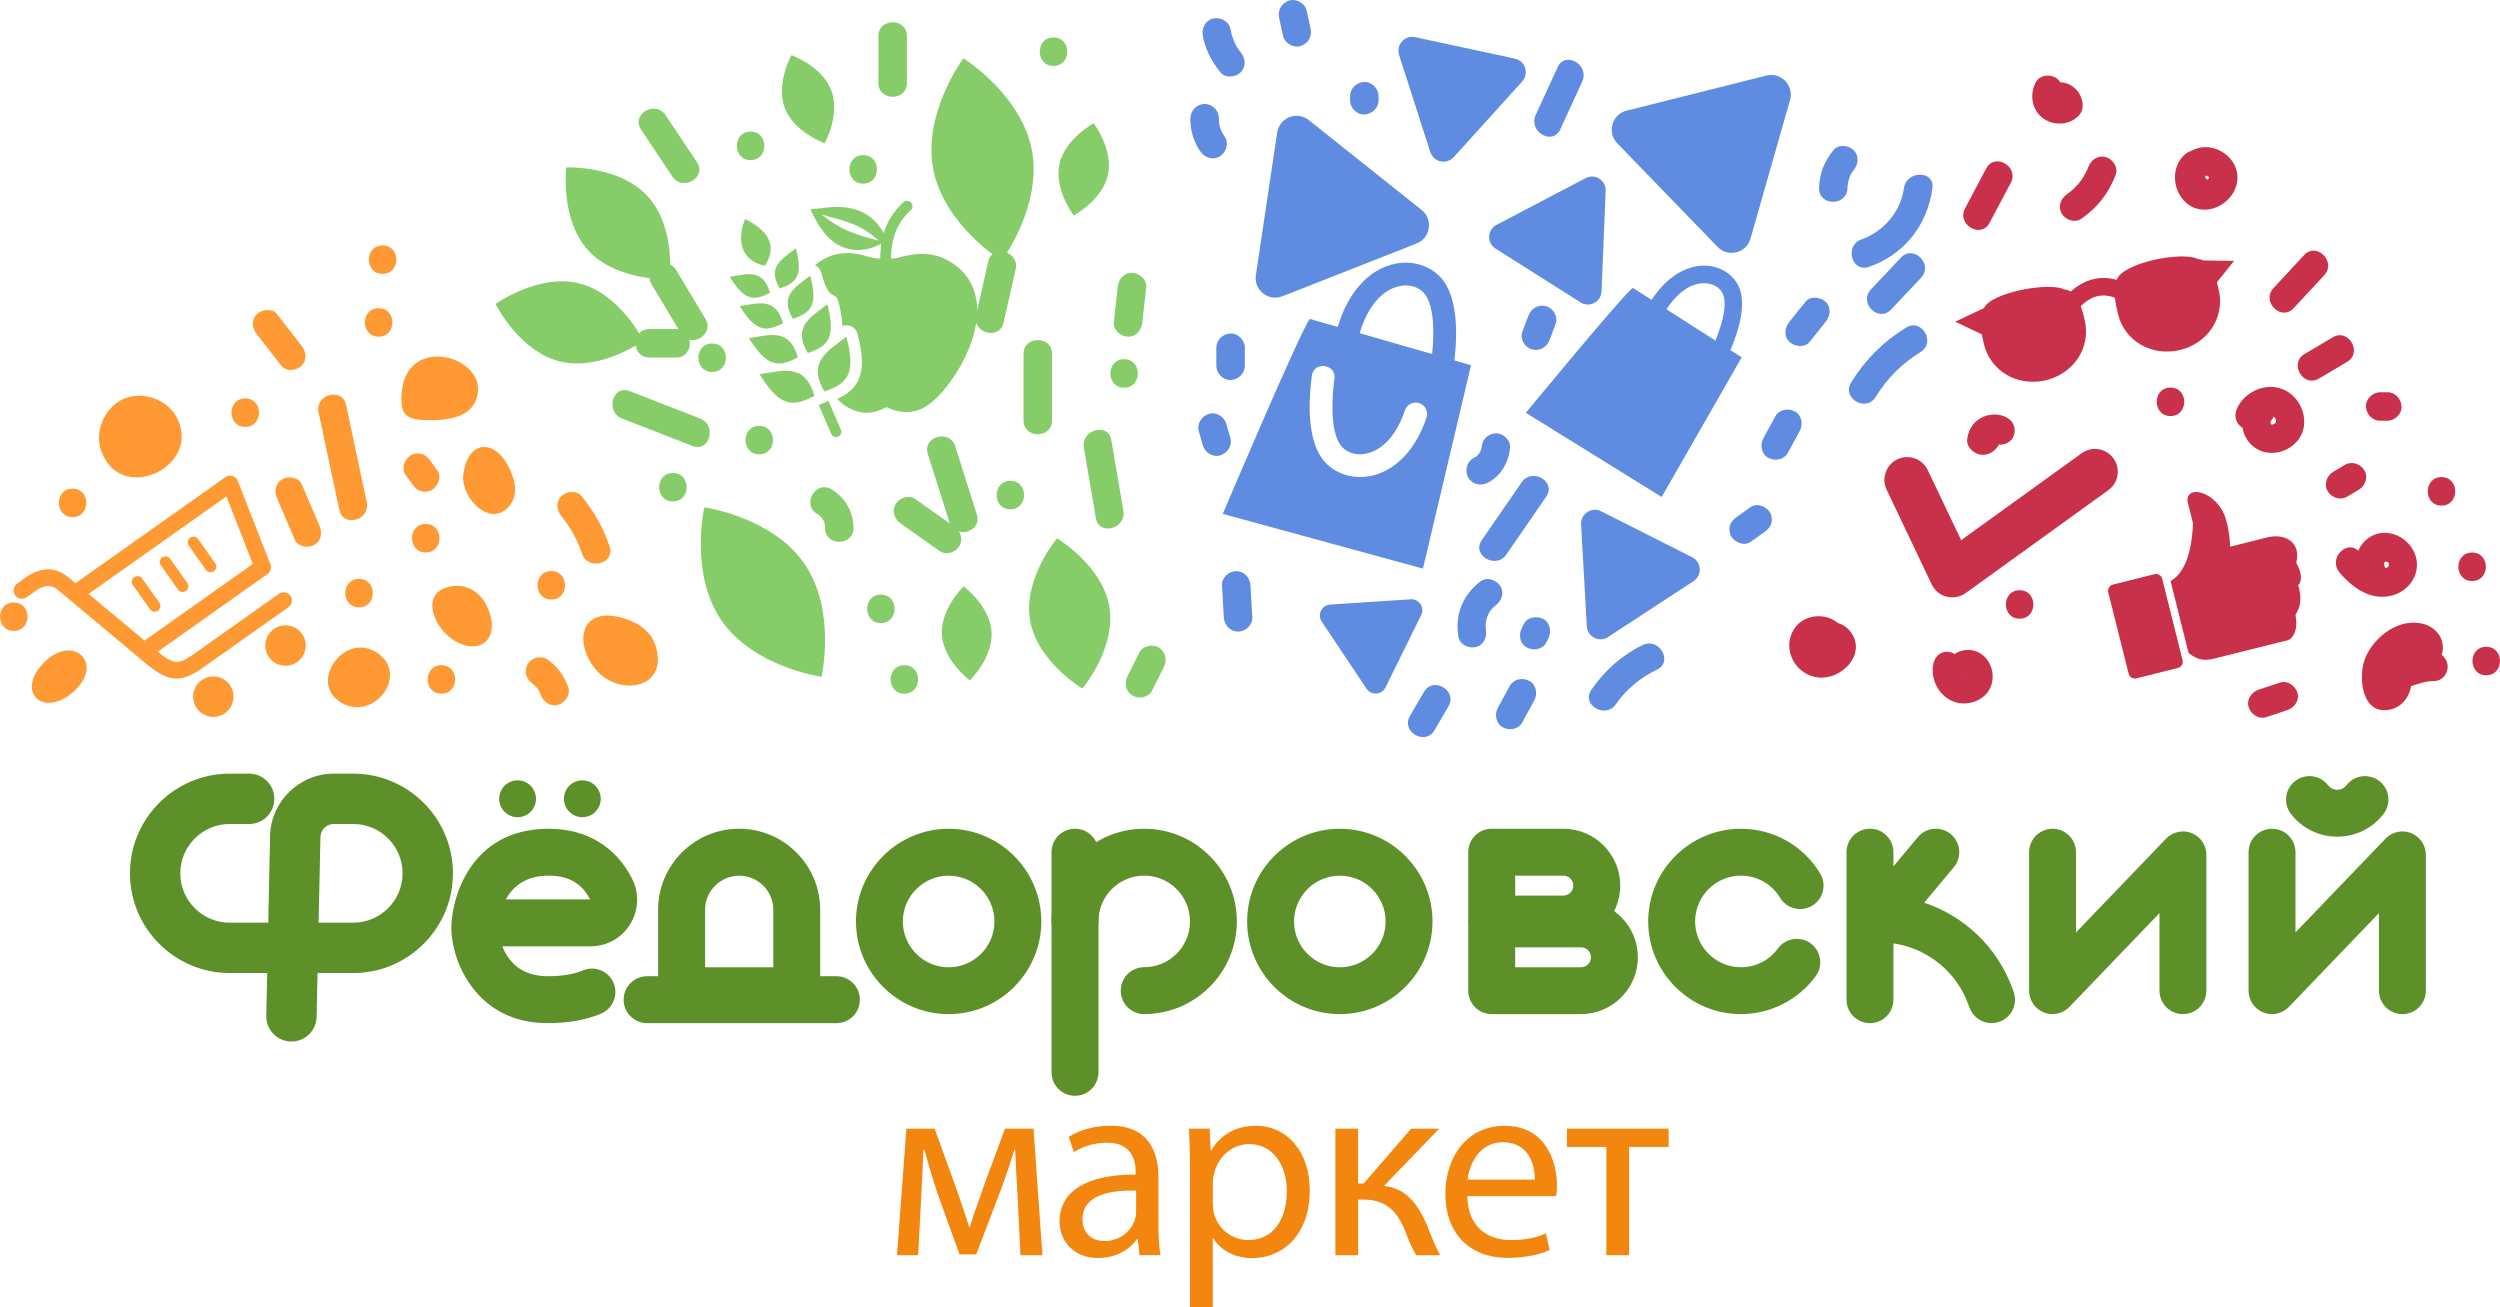 <?xml version="1.0" encoding="UTF-8"?>
<svg id="Layer_2" data-name="Layer 2" xmlns="http://www.w3.org/2000/svg" viewBox="0 0 570 297.99">
  <defs>
    <style>
      .cls-1 {
        fill: #f93;
      }

      .cls-2, .cls-3 {
        fill: #86cc69;
      }

      .cls-2, .cls-4, .cls-5 {
        fill-rule: evenodd;
      }

      .cls-6, .cls-5 {
        fill: #c9314b;
      }

      .cls-4, .cls-7 {
        fill: #5f8ce1;
      }

      .cls-8 {
        fill: #5d9029;
      }

      .cls-9 {
        fill: #f2860f;
      }
    </style>
  </defs>
  <g id="Layer_1-2" data-name="Layer 1">
    <g>
      <path class="cls-1" d="m6.06,136.18c-.86.58-2.03.37-2.63-.48-.58-.85-.38-2,.45-2.61l2.25-1.6c1.3-.95,2.83-1.53,4.43-1.67,2.96-.15,4.64,1.44,6.64,3.16l34.2-24.2c.84-.59,2.01-.39,2.61.45.11.16.19.34.25.53l7.39,18.89c.34.81.06,1.75-.67,2.24l-25.01,17.7c1.99,1.64,3.31,2.35,4.41,2.33,1.32-.04,2.92-1.13,5.51-3l17.71-12.54c.84-.6,2.01-.4,2.61.45s.4,2.01-.45,2.61h0l-17.69,12.52c-3.22,2.33-5.27,3.67-7.61,3.75-2.35.08-4.61-1.2-7.89-4.01h0l-19.26-16.12s-.03-.04-.1-.05c-.65-.62-1.52-.96-2.42-.93-.91.1-1.78.45-2.5,1.01l-2.23,1.58Zm36.84-11.97c-.29-.67.01-1.46.69-1.75.49-.21,1.05-.12,1.44.25l4.18,5.9c.29.67-.01,1.46-.69,1.75-.49.21-1.05.12-1.44-.25l-4.17-5.9h0Zm-6.37,4.5c-.3-.67,0-1.46.67-1.76.49-.22,1.07-.12,1.46.25l4.18,5.9c.3.67,0,1.46-.67,1.76-.49.22-1.07.12-1.46-.25l-4.17-5.9h0Zm-6.37,4.5c-.29-.67.01-1.46.69-1.75.49-.21,1.05-.12,1.44.25l4.18,5.9c.29.67-.01,1.46-.69,1.75-.49.21-1.05.12-1.44-.25l-4.17-5.9h0Zm13.4-14.33l-23.35,16.53,12.75,10.64,24.68-17.47-6.02-15.4-8.05,5.7Zm18.88,24.55c2.08-1.47,4.95-.98,6.42,1.1,1.47,2.08.98,4.95-1.1,6.42-2.08,1.47-4.95.98-6.42-1.1-1.47-2.08-.98-4.95,1.1-6.42Zm-16.46,11.65c2.08-1.47,4.95-.98,6.42,1.1,1.47,2.08.98,4.95-1.1,6.42-2.08,1.47-4.95.98-6.42-1.1-1.47-2.08-.98-4.95,1.1-6.42Z"/>
      <path class="cls-2" d="m197.52,58.4c-4.81-1.51-8.84-.46-11.69,2.08.7.33,1.22.95,1.42,1.7,1.84,7,3.22,3.98,3.88,6.55.53,1.82.84,3.7.92,5.6.08-.03.17-.06.25-.08,1.4-.38,2.83.45,3.21,1.85,0,0,0,.01,0,.02,1.3,4.91,1.33,8.12.19,10.57-1,2.02-2.6,3.28-4.82,4.26.43.42.87.83,1.34,1.24,3.68,2.63,6.89,2.27,9.87.64,2.38,1.13,4.88,1.57,7.58.56,3.97-1.49,8-7.35,9.91-11.03,4.14-7.95,5.57-18.15-3.7-23.12-2.53-1.36-5.69-1.76-9.7-.85-.97.32-1.99.53-3.01.6-.04-1.84.22-3.67.79-5.43.69-2.11,1.91-4.01,3.56-5.51.56-.38.71-1.15.33-1.72-.38-.56-1.15-.71-1.72-.33-.1.07-.19.15-.27.24-1.96,1.78-3.43,4.05-4.25,6.57l-.11.33c-2.54-4.46-6.87-6.79-13.95-5.7l-2.79.29c2.04,4.25,4.56,8.58,9.78,9.22h0c1.98.24,4.14-.2,6.43-1.4l-.12.48h.03c-.13.99-.19,1.98-.18,2.97-1.08-.09-2.15-.29-3.19-.6h0Zm-23.1,2.17c2.5-3.98,1.59-7.6-4.56-10.63-1.84,4.63-1.08,9.57,4.56,10.63Zm12.25,31.78l2.21-.95,2.85,6.59c.62,1.45-1.58,2.4-2.2.95l-2.85-6.59h0Zm-5.89-19.64c4.2-1.44,5.72-3.13,3.96-9.87-3.3,2.61-7.14,4.47-3.94,9.87h-.02Zm-3-6.92c3.91-1.35,5.33-2.92,3.68-9.19-3.07,2.42-6.64,4.16-3.68,9.19Zm7.91,24.47c-4.98,2.62-7.84,2.56-12.52-4.93,5.27-.79,10.32-2.7,12.52,4.93Zm-3.78-8.78c-4.43,2.33-7,2.3-11.14-4.38,4.69-.7,9.19-2.41,11.14,4.38Zm-3.36-7.81c-3.92,2.07-6.22,2.02-9.89-3.87,4.16-.62,8.14-2.13,9.88,3.89v-.02Zm-2.99-6.93c-3.68,1.93-5.78,1.88-9.19-3.63,3.87-.58,7.59-1.98,9.19,3.63Zm12.41,22.52c5.33-1.84,7.26-3.97,4.99-12.5-4.17,3.32-9.02,5.68-4.99,12.51h0Zm-3.79-8.76c4.73-1.62,6.43-3.53,4.44-11.12-3.72,2.93-8.04,5.05-4.44,11.12Zm3.12-31.59c5.35,1.47,8.77,2.11,13.02,5.93-5.41-1.33-8.68-2.51-13.02-5.93Z"/>
      <path class="cls-1" d="m104.03,133.58h0c1.84-.1,3.63.66,5,1.91.69.62,1.27,1.36,1.7,2.17,3.93,7.37-.92,12.38-7.45,8.19-4.77-3.06-7.93-11.81.74-12.27Z"/>
      <path class="cls-1" d="m116.58,114.71c.17-.25.31-.51.42-.78.95-2.24.18-5-.91-7.26h0c-3.23-6.67-9.41-6.47-10.45,1.5-.72,5.47,6.72,12.96,10.94,6.55Z"/>
      <path class="cls-1" d="m23.05,102.73c-1.59-4.52.91-10.07,5.35-11.88,4.44-1.81,10.1.41,12.13,4.75h0c5.15,11.01-13.14,19.53-17.48,7.13Z"/>
      <path class="cls-1" d="m141.78,140.84h0c2.03.55,4.05,1.53,5.55,2.97.9.86,1.61,1.88,2.02,3.07,3.46,9.92-7.64,12-13.04,6.29-5.41-5.71-4.61-15.05,5.47-12.33Z"/>
      <path class="cls-1" d="m85.94,148.81c7.44,4.92-.48,15.48-7.79,11.59-8.25-4.4.27-16.57,7.79-11.59Z"/>
      <path class="cls-1" d="m16.99,157.51s0,0,0,0c.04-.04.08-.08.13-.12,6.66-6.44-.65-12.86-7.07-6.35-6.72,6.81-.06,12.92,6.95,6.47Z"/>
      <path class="cls-1" d="m91.52,90.62h0c-.02,1.34.03,2.81.92,3.82.98,1.1,2.62,1.25,4.1,1.32,1,.05,2.06.06,3.12.01,3.72-.18,7.44-1.16,8.81-4.41,4.16-9.87-16.7-16.24-16.95-.74Z"/>
      <path class="cls-1" d="m55.92,97.33c4.18,0,4.18-6.49,0-6.49s-4.18,6.49,0,6.49h0Z"/>
      <path class="cls-1" d="m81.86,138.48c4.18,0,4.18-6.49,0-6.49s-4.18,6.49,0,6.49h0Z"/>
      <path class="cls-1" d="m97.07,125.96c4.18,0,4.18-6.49,0-6.49s-4.18,6.49,0,6.49h0Z"/>
      <path class="cls-1" d="m125.69,136.69c4.18,0,4.18-6.49,0-6.49s-4.18,6.49,0,6.49h0Z"/>
      <path class="cls-1" d="m100.64,158.16c4.18,0,4.18-6.49,0-6.49s-4.18,6.49,0,6.49h0Z"/>
      <path class="cls-1" d="m3.14,143.85c4.18,0,4.18-6.49,0-6.49s-4.18,6.49,0,6.49h0Z"/>
      <path class="cls-1" d="m16.55,117.91c4.18,0,4.18-6.49,0-6.49s-4.18,6.49,0,6.49h0Z"/>
      <path class="cls-1" d="m87.23,62.44c4.18,0,4.18-6.49,0-6.49s-4.18,6.49,0,6.49h0Z"/>
      <path class="cls-1" d="m86.33,76.76c4.18,0,4.18-6.49,0-6.49s-4.18,6.49,0,6.49h0Z"/>
      <path class="cls-7" d="m324.13,47.86c2.69,2.14,2.05,6.39-1.14,7.65l-15.3,6.02-15.3,6.02c-3.2,1.26-6.56-1.42-6.05-4.82l2.43-16.26,2.43-16.26c.51-3.4,4.51-4.97,7.2-2.83l12.86,10.24,12.86,10.24Z"/>
      <path class="cls-7" d="m340.97,56.67c-2.03-1.28-1.9-4.28.22-5.4l10.17-5.33,10.17-5.33c2.13-1.11,4.66.49,4.56,2.89l-.47,11.47-.47,11.47c-.1,2.4-2.76,3.79-4.78,2.51l-9.7-6.14-9.7-6.14Z"/>
      <path class="cls-7" d="m368.73,32.67c-2.39-2.47-1.21-6.6,2.12-7.44l15.95-4,15.95-4c3.33-.84,6.32,2.25,5.38,5.56l-4.51,15.81-4.51,15.81c-.94,3.31-5.11,4.35-7.5,1.88l-11.44-11.81-11.44-11.81Z"/>
      <path class="cls-7" d="m366.67,145.25c-2.03,1.33-4.75-.04-4.88-2.47l-.65-11.61-.65-11.61c-.13-2.43,2.41-4.09,4.58-2.99l10.37,5.24,10.37,5.24c2.17,1.1,2.34,4.13.3,5.46l-9.73,6.36-9.73,6.36Z"/>
      <path class="cls-7" d="m319,12.52c-.74-2.31,1.3-4.57,3.67-4.05l11.36,2.45,11.36,2.45c2.38.51,3.31,3.41,1.67,5.21l-7.8,8.62-7.8,8.62c-1.63,1.8-4.6,1.16-5.35-1.15l-3.56-11.07-3.56-11.07Z"/>
      <path class="cls-7" d="m301.35,141.72c-1.07-1.6,0-3.76,1.92-3.88l9.18-.6,9.18-.6c1.92-.12,3.25,1.88,2.4,3.6l-4.07,8.25-4.07,8.25c-.85,1.72-3.25,1.88-4.32.28l-5.11-7.65-5.11-7.65Z"/>
      <path class="cls-3" d="m206.2,158.16c4.18,0,4.18-6.49,0-6.49s-4.18,6.49,0,6.49h0Z"/>
      <path class="cls-3" d="m153.42,114.33c4.18,0,4.18-6.49,0-6.49s-4.18,6.49,0,6.49h0Z"/>
      <path class="cls-3" d="m162.37,84.81c4.18,0,4.18-6.49,0-6.49s-4.18,6.49,0,6.49h0Z"/>
      <path class="cls-3" d="m173.11,103.59c4.18,0,4.18-6.49,0-6.49s-4.18,6.49,0,6.49h0Z"/>
      <path class="cls-3" d="m196.8,41.87c4.18,0,4.18-6.49,0-6.49s-4.18,6.49,0,6.49h0Z"/>
      <path class="cls-3" d="m240.2,15.03c4.18,0,4.18-6.49,0-6.49s-4.18,6.49,0,6.49h0Z"/>
      <path class="cls-3" d="m256.13,116.43c-.92-5.36-1.83-10.73-2.75-16.09-.7-4.11-6.96-2.37-6.26,1.73.92,5.36,1.83,10.73,2.75,16.09.7,4.11,6.96,2.37,6.26-1.73h0Z"/>
      <path class="cls-3" d="m159.65,95.43c-5.37-2.09-10.73-4.17-16.1-6.26-3.9-1.51-5.58,4.76-1.73,6.26,5.37,2.09,10.73,4.17,16.1,6.26,3.9,1.51,5.58-4.76,1.73-6.26h0Z"/>
      <path class="cls-3" d="m158.91,36.98c-2.39-3.58-4.77-7.16-7.16-10.73-2.31-3.46-7.93-.21-5.6,3.28s4.77,7.16,7.16,10.73c2.31,3.46,7.93.21,5.6-3.28h0Z"/>
      <path class="cls-3" d="m206.77,18.94v-10.73c0-4.18-6.49-4.18-6.49,0v10.73c0,4.18,6.49,4.18,6.49,0h0Z"/>
      <path class="cls-3" d="m233.37,80.67v15.21c0,4.18,6.49,4.18,6.49,0v-15.21c0-4.18-6.49-4.18-6.49,0h0Z"/>
      <path class="cls-3" d="m254.84,65.46c-.3,2.68-.6,5.37-.89,8.05-.19,1.74,1.63,3.25,3.25,3.25,1.92,0,3.05-1.5,3.25-3.25.3-2.68.6-5.37.89-8.05.19-1.74-1.63-3.25-3.25-3.25-1.92,0-3.05,1.5-3.25,3.25h0Z"/>
      <path class="cls-3" d="m171.13,36.5c4.18,0,4.18-6.49,0-6.49s-4.18,6.49,0,6.49h0Z"/>
      <path class="cls-3" d="m256.3,88.39c4.18,0,4.18-6.49,0-6.49s-4.18,6.49,0,6.49h0Z"/>
      <path class="cls-3" d="m230.36,116.12c4.18,0,4.18-6.49,0-6.49s-4.18,6.49,0,6.49h0Z"/>
      <path class="cls-3" d="m217.57,120.07c-2.97-2.1-5.95-4.2-8.92-6.3-1.43-1.01-3.61-.26-4.44,1.16-.95,1.62-.27,3.43,1.16,4.44,2.97,2.1,5.95,4.2,8.92,6.3,1.43,1.01,3.61.26,4.44-1.16.95-1.62.27-3.43-1.16-4.44h0Z"/>
      <path class="cls-3" d="m200.84,142.06c4.18,0,4.18-6.49,0-6.49s-4.18,6.49,0,6.49h0Z"/>
      <path class="cls-3" d="m262.68,157.45c.89-1.79,1.79-3.58,2.68-5.37.78-1.57.42-3.52-1.16-4.44-1.44-.84-3.65-.41-4.44,1.16-.89,1.79-1.79,3.58-2.68,5.37-.78,1.57-.42,3.52,1.16,4.44,1.44.84,3.65.41,4.44-1.16h0Z"/>
      <path class="cls-1" d="m83.62,114.53c-1.57-7.41-3.15-14.82-4.72-22.24-.87-4.08-7.13-2.36-6.26,1.73,1.57,7.41,3.15,14.82,4.72,22.24.87,4.08,7.13,2.36,6.26-1.73h0Z"/>
      <path class="cls-1" d="m63.21,113.71c1.34,3.12,2.68,6.25,4.01,9.37.69,1.61,3.06,1.97,4.44,1.16,1.67-.97,1.86-2.82,1.16-4.44-1.34-3.12-2.68-6.25-4.01-9.37-.69-1.61-3.06-1.97-4.44-1.16-1.67.97-1.86,2.82-1.16,4.44h0Z"/>
      <path class="cls-1" d="m99.7,107.22c-.55-.74-1.09-1.49-1.64-2.23-.52-.7-1.07-1.25-1.94-1.49-.78-.21-1.81-.12-2.5.33-1.35.87-2.24,2.98-1.16,4.44.55.74,1.09,1.49,1.64,2.23.52.7,1.07,1.25,1.94,1.49.78.21,1.81.12,2.5-.33,1.35-.87,2.24-2.98,1.16-4.44h0Z"/>
      <path class="cls-1" d="m128.01,117.71c2.08,2.53,3.66,5.45,4.71,8.55,1.33,3.93,7.6,2.25,6.26-1.73-1.43-4.22-3.55-7.97-6.38-11.41-1.11-1.36-3.44-1.15-4.59,0-1.34,1.34-1.12,3.23,0,4.59h0Z"/>
      <path class="cls-1" d="m129.55,156.69c-.89-2.66-2.52-4.78-4.82-6.38-1.4-.97-3.67-.3-4.44,1.16-.88,1.66-.33,3.4,1.16,4.44.27.19.2.16,0-.03.17.15.34.29.5.45.13.12.25.25.37.39.11.12.45.61.09.07.2.3.4.59.58.91.04.07.37.75.19.34-.18-.4.12.36.12.37.54,1.61,2.26,2.83,3.99,2.27,1.6-.52,2.84-2.27,2.27-3.99h0Z"/>
      <path class="cls-1" d="m58.57,76.22c1.86,2.39,3.72,4.79,5.58,7.18,1.08,1.39,3.46,1.13,4.59,0,1.37-1.37,1.08-3.2,0-4.59-1.86-2.39-3.72-4.79-5.58-7.18-1.08-1.39-3.46-1.13-4.59,0-1.37,1.37-1.08,3.2,0,4.59h0Z"/>
      <path class="cls-3" d="m235.27,34.26c2.4,12.75-6.9,25.21-6.9,25.21,0,0-13.2-8.22-15.61-20.97-2.4-12.75,6.9-25.21,6.9-25.21,0,0,13.2,8.22,15.61,20.97Z"/>
      <path class="cls-3" d="m183.37,128.47c7.38,10.67,3.95,25.84,3.95,25.84,0,0-15.4-2.13-22.79-12.8-7.38-10.67-3.95-25.84-3.95-25.84,0,0,15.4,2.13,22.79,12.8Z"/>
      <path class="cls-3" d="m252.93,138.34c1.6,9.46-6.15,18.65-6.15,18.65,0,0-10.33-6.14-11.93-15.6s6.15-18.65,6.15-18.65c0,0,10.33,6.14,11.93,15.6Z"/>
      <path class="cls-3" d="m252.62,39.82c-1.26,5.8-7.81,9.3-7.81,9.3,0,0-4.52-5.9-3.26-11.7,1.26-5.8,7.81-9.3,7.81-9.3,0,0,4.52,5.9,3.26,11.7Z"/>
      <path class="cls-3" d="m226.07,144.03c.4,5.92-4.94,11.09-4.94,11.09,0,0-5.98-4.42-6.37-10.34-.4-5.92,4.94-11.09,4.94-11.09,0,0,5.98,4.42,6.37,10.34Z"/>
      <path class="cls-3" d="m189.54,20.61c2.1,5.55-1.51,12.05-1.51,12.05,0,0-7-2.49-9.1-8.04-2.1-5.55,1.51-12.05,1.51-12.05,0,0,7,2.49,9.1,8.04Z"/>
      <path class="cls-3" d="m132.05,64.61c9.31,2.31,14.65,13.08,14.65,13.08,0,0-9.76,7.02-19.07,4.71-9.31-2.31-14.65-13.08-14.65-13.08,0,0,9.76-7.02,19.07-4.71Z"/>
      <path class="cls-3" d="m147.63,44.7c6.51,7.04,5.06,18.98,5.06,18.98,0,0-12.01.51-18.52-6.53-6.51-7.04-5.06-18.98-5.06-18.98,0,0,12.01-.51,18.52,6.53Z"/>
      <path class="cls-3" d="m148.6,64.91c2.22,3.7,4.44,7.39,6.65,11.09,2.15,3.58,7.76.32,5.6-3.28-2.22-3.7-4.44-7.39-6.65-11.09-2.15-3.58-7.76-.32-5.6,3.28h0Z"/>
      <path class="cls-3" d="m148.05,81.51h6.1c4.18,0,4.18-6.49,0-6.49h-6.1c-4.18,0-4.18,6.49,0,6.49h0Z"/>
      <path class="cls-3" d="m225.31,59.66c-.92,4.07-1.85,8.13-2.77,12.2s5.33,5.8,6.26,1.73,1.85-8.13,2.77-12.2c.92-4.07-5.33-5.8-6.26-1.73h0Z"/>
      <path class="cls-3" d="m211.54,103.5c1.64,5.18,3.28,10.36,4.92,15.55,1.26,3.97,7.53,2.27,6.26-1.73-1.64-5.18-3.28-10.36-4.92-15.55-1.26-3.97-7.53-2.27-6.26,1.73h0Z"/>
      <path class="cls-3" d="m194.6,120.41c.02-3.64-1.9-7-5.02-8.85-3.6-2.14-6.87,3.47-3.28,5.6.67.4,1.03.78,1.37,1.39.36.64.44,1.1.44,1.85-.03,4.18,6.46,4.18,6.49,0h0Z"/>
      <g>
        <path class="cls-7" d="m331.05,85.65l-5.09-1.01c.68-3.45,1.85-13.3-.94-17.38-1.17-1.71-3.37-2.5-5.76-2.06-4.4.81-8,5.36-9.63,12.17l-5.05-1.21c2.12-8.87,7.26-14.87,13.74-16.07,4.37-.81,8.69.86,10.99,4.23,4.51,6.6,2.04,19.84,1.74,21.32Z"/>
        <path class="cls-4" d="m329.45,81.56l-30.79-8.84c-1.83,1.89-19.87,44.45-19.87,44.45l45.64,12.47,10.97-46.37-5.95-1.71Zm-17.18,26.99c-4.37.81-8.69-.86-10.99-4.23-3.5-5.12-2.79-14.25-2.16-18.77.19-1.39,1.51-2.33,2.89-2.06l.31.06c1.26.25,2.12,1.43,1.94,2.71-.6,4.38-1.01,11.74,1.31,15.13,1.17,1.71,3.37,2.5,5.76,2.06,3.88-.71,7.13-4.33,8.97-9.84.43-1.3,1.75-2.07,3.08-1.75h0c1.46.35,2.35,1.87,1.88,3.3-2.45,7.4-7.18,12.33-12.98,13.4Z"/>
      </g>
      <g>
        <path class="cls-4" d="m372.29,65.65c-1.77.99-24.4,28.47-24.4,28.47l30.97,19.19,18.25-31.84-4.02-2.56-20.8-13.27Z"/>
        <path class="cls-7" d="m393.38,82.28l-3.54-1.86c1.26-2.4,4.28-9.42,3.11-13.04-.49-1.52-1.94-2.58-3.81-2.78-3.43-.37-7.08,2.21-9.78,6.88l-3.46-2c3.51-6.08,8.62-9.39,13.66-8.86,3.41.36,6.23,2.53,7.19,5.53,1.88,5.86-2.84,15.09-3.38,16.13Z"/>
      </g>
      <path class="cls-7" d="m338.8,143.52c-.34-1.95.53-4.24,2.13-5.43,1.41-1.04,2.12-2.81,1.16-4.44-.81-1.39-3.02-2.21-4.44-1.16-4.13,3.06-6.01,7.69-5.12,12.76.3,1.73,2.42,2.7,3.99,2.27,1.82-.5,2.57-2.26,2.27-3.99h0Z"/>
      <path class="cls-7" d="m285.53,140.75c-.14-2.43-.28-4.86-.42-7.28-.1-1.75-1.42-3.25-3.25-3.25-1.68,0-3.35,1.49-3.25,3.25.14,2.43.28,4.86.42,7.28.1,1.75,1.42,3.25,3.25,3.25,1.68,0,3.35-1.49,3.25-3.25h0Z"/>
      <path class="cls-7" d="m277.32,79.29v4.1c0,1.7,1.49,3.32,3.25,3.25s3.25-1.43,3.25-3.25v-4.1c0-1.7-1.49-3.32-3.25-3.25s-3.25,1.43-3.25,3.25h0Z"/>
      <path class="cls-7" d="m348.45,72.06c-.46,1.21-.91,2.43-1.37,3.64-.6,1.59.66,3.63,2.27,3.99,1.84.42,3.35-.56,3.99-2.27.46-1.21.91-2.43,1.37-3.64.6-1.59-.66-3.63-2.27-3.99-1.84-.42-3.35.56-3.99,2.27h0Z"/>
      <path class="cls-7" d="m279.28,31.23c-1.02-1.45-1.4-2.66-1.38-4.28.03-1.75-1.51-3.25-3.25-3.25s-3.22,1.49-3.25,3.25c-.04,2.67.72,5.36,2.26,7.56,1.01,1.43,2.84,2.1,4.44,1.16,1.42-.83,2.18-3,1.16-4.44h0Z"/>
      <path class="cls-7" d="m291.65,4.12c.3,1.37.6,2.73.9,4.1.37,1.66,2.38,2.79,3.99,2.27,1.74-.56,2.66-2.21,2.27-3.99l-.9-4.1c-.37-1.66-2.38-2.79-3.99-2.27-1.74.56-2.66,2.21-2.27,3.99h0Z"/>
      <path class="cls-7" d="m274.25,8.24c.59,3.1,2.04,5.83,4.02,8.26,1.11,1.36,3.44,1.15,4.59,0,1.34-1.34,1.11-3.23,0-4.59-1.28-1.57-1.98-3.43-2.35-5.4-.33-1.72-2.4-2.7-3.99-2.27-1.8.5-2.6,2.26-2.27,3.99h0Z"/>
      <path class="cls-7" d="m314.31,22.85v-.91c0-1.7-1.49-3.32-3.25-3.25s-3.25,1.43-3.25,3.25v.91c0,1.7,1.49,3.32,3.25,3.25s3.25-1.43,3.25-3.25h0Z"/>
      <path class="cls-7" d="m355.74,29.5c1.67-3.64,3.34-7.28,5.01-10.92,1.73-3.77-3.86-7.07-5.6-3.28-1.67,3.64-3.34,7.28-5.01,10.92-1.73,3.77,3.86,7.07,5.6,3.28h0Z"/>
      <path class="cls-7" d="m421.23,42.88c.03-1.38.45-2.92,1.39-4.07,1.11-1.36,1.33-3.26,0-4.59-1.14-1.14-3.48-1.37-4.59,0-2.05,2.52-3.22,5.38-3.29,8.66-.09,4.18,6.4,4.18,6.49,0h0Z"/>
      <path class="cls-7" d="m412.59,77.95c1.21-1.52,2.43-3.03,3.64-4.55,1.06-1.32,1.39-3.31,0-4.59-1.18-1.08-3.46-1.42-4.59,0-1.21,1.52-2.43,3.03-3.64,4.55-1.06,1.32-1.39,3.31,0,4.59,1.18,1.08,3.46,1.42,4.59,0h0Z"/>
      <path class="cls-7" d="m399.19,123.52c1.06-.76,2.12-1.52,3.19-2.28.7-.5,1.25-1.08,1.49-1.94.21-.78.12-1.81-.33-2.5-.88-1.37-2.96-2.22-4.44-1.16-1.06.76-2.12,1.52-3.19,2.28-.7.5-1.25,1.08-1.49,1.94-.21.78-.12,1.81.33,2.5.88,1.37,2.96,2.22,4.44,1.16h0Z"/>
      <path class="cls-7" d="m343.44,126.44c3.03-4.4,6.07-8.8,9.1-13.2,2.38-3.45-3.25-6.7-5.6-3.28-3.03,4.4-6.07,8.8-9.1,13.2-2.38,3.45,3.25,6.7,5.6,3.28h0Z"/>
      <path class="cls-7" d="m347.1,164.68c.91-1.67,1.82-3.34,2.73-5.01.81-1.49.42-3.61-1.16-4.44-1.52-.8-3.57-.43-4.44,1.16-.91,1.67-1.82,3.34-2.73,5.01-.81,1.49-.42,3.61,1.16,4.44s3.57.43,4.44-1.16h0Z"/>
      <path class="cls-7" d="m407.63,103.24c.91-1.67,1.82-3.34,2.73-5.01.81-1.49.42-3.61-1.16-4.44-1.52-.8-3.57-.43-4.44,1.16-.91,1.67-1.82,3.34-2.73,5.01-.81,1.49-.42,3.61,1.16,4.44,1.52.8,3.57.43,4.44-1.16h0Z"/>
      <path class="cls-7" d="m431.16,70.58c2.28-2.42,4.57-4.84,6.85-7.26,2.87-3.04-1.72-7.64-4.59-4.59-2.28,2.42-4.57,4.84-6.85,7.26-2.87,3.04,1.72,7.64,4.59,4.59h0Z"/>
      <path class="cls-7" d="m426.12,60.85c8.04-2.8,13.36-9.57,14.47-17.95.55-4.13-5.95-4.09-6.49,0-.71,5.33-4.68,9.95-9.7,11.69-3.92,1.36-2.24,7.64,1.73,6.26h0Z"/>
      <path class="cls-7" d="m427.66,90.49c2.57-4.21,6.01-7.65,10.22-10.21,3.56-2.17.3-7.79-3.28-5.6-5.15,3.14-9.4,7.39-12.55,12.54-2.18,3.58,3.43,6.84,5.6,3.28h0Z"/>
      <path class="cls-7" d="m339.21,110.07c3.05-1.6,4.79-4.66,5.08-8.02.15-1.7-1.6-3.32-3.25-3.25-1.88.08-3.09,1.43-3.25,3.25.03-.33.06-.27,0,.02-.06.24-.13.48-.2.72-.15.47.21-.38-.02.05-.12.22-.24.43-.38.64s-.26.28-.04.05c-.14.14-.28.28-.42.43-.39.41.12-.04-.16.14-.21.13-.42.26-.64.37-1.55.81-2.02,2.98-1.16,4.44.92,1.57,2.88,1.98,4.44,1.16h0Z"/>
      <path class="cls-7" d="m273.34,98.36l.91,3.19c.47,1.63,2.31,2.81,3.99,2.27,1.66-.54,2.77-2.24,2.27-3.99-.3-1.06-.61-2.12-.91-3.19-.47-1.63-2.31-2.81-3.99-2.27-1.66.54-2.77,2.24-2.27,3.99h0Z"/>
      <path class="cls-7" d="m327.07,166.5c1.06-1.82,2.12-3.64,3.19-5.46,2.11-3.62-3.5-6.89-5.6-3.28-1.06,1.82-2.12,3.64-3.19,5.46-2.11,3.62,3.5,6.89,5.6,3.28h0Z"/>
      <path class="cls-7" d="m352.56,146.48l.46-.91c.76-1.52.45-3.59-1.16-4.44-1.47-.78-3.63-.46-4.44,1.16l-.46.91c-.76,1.52-.45,3.59,1.16,4.44,1.47.78,3.63.46,4.44-1.16h0Z"/>
      <path class="cls-7" d="m368.44,160.55c2.38-3.46,5.6-6.06,9.36-7.88s.47-7.42-3.28-5.6c-4.78,2.32-8.69,5.85-11.69,10.21-2.38,3.45,3.25,6.7,5.6,3.28h0Z"/>
      <path class="cls-6" d="m444.29,136.15c-.15-.02-.31-.06-.46-.1-1.49-.38-2.74-1.41-3.4-2.8l-10.28-21.61c-1.23-2.59-.13-5.69,2.46-6.92,2.59-1.23,5.69-.13,6.92,2.46l7.61,15.98,27.48-19.82c2.33-1.68,5.57-1.15,7.25,1.17,1.68,2.33,1.15,5.57-1.17,7.25l-32.53,23.46c-1.12.81-2.51,1.13-3.87.91Z"/>
      <path class="cls-5" d="m481.73,133.29l9.5-2.38c.77-.19,1.55.28,1.75,1.05l4.65,18.58c.19.77-.28,1.56-1.05,1.75l-9.5,2.38c-.77.19-1.55-.28-1.75-1.05l-4.65-18.58c-.19-.77.28-1.56,1.05-1.75h0Zm17.02-19.07c-.2-3.92,6.77-2.01,8.68,3.91.58,1.81.93,4,1.07,6.51l8.73-2.19c3.67-.77,7.49,1.04,6.32,5.87.98,1.73,1.6,3.9.43,5.11.91,2.89.55,4.92-.61,6.74.27,1.49.28,2.88-.18,4.06-.76,1.95-1.81,1.79-3.66,2.25l-14.75,3.69c-2.34.58-3.77.26-5.78-1.27l-4.11-16.43c4.1-2.29,4.93-8.89,5.12-13.13l-1.28-5.12h0Z"/>
      <path class="cls-5" d="m470.58,65.99c.58,0,1.09.19,1.55.48,1.74-1.56,3.56-2.5,5.46-2.89,1.66-.33,3.33-.25,5.01.23,1.37-3.97,15.1-6.6,18.56-4.72.45,0,.85.11,1.22.29l6.99.11-3.93,4.89c.18.61.32,1.21.45,1.78,1.44,6.37-2.67,12.25-9.03,13.68-6.37,1.43-12.59-2.12-14.02-8.49-.3-1.34-.54-2.49-.67-3.48-1.31-.48-2.58-.63-3.78-.38-1.34.27-2.67,1.03-3.99,2.33.4,1.06.7,2.22.93,3.23,1.44,6.37-2.67,12.25-9.03,13.68-6.37,1.44-12.59-2.12-14.02-8.49-.16-.73-.31-1.39-.43-2.01l-6.06-2.89,6.55-3.08c1.61-3.62,14.99-6.02,18.26-4.27h0Z"/>
      <path class="cls-6" d="m419.14,146.1c.27.36,0,1.46-.28,1.7-.52.15-1.05.3-1.57.46-.29-.05-.48-.2-.57-.46-.09-.04-.06-.26-.16-.27-.03,0-.13.09-.08.1.27.05-.91.41-.69.35-.32.09-.31.07-.54.05-.37-.02-.4-.06-.74-.34.11.09-.07-.18-.07-.49,0,.43.05-.52,0-.17.04-.29.39-.35.07-.11-.29.21.5-.1.12.03.31-.11.39.25.04-.08.42.39-.01-.15.25.42.74,1.59,3.03,1.99,4.44,1.16,1.63-.95,1.9-2.84,1.16-4.44-2.08-4.49-8.93-4.67-11.49-.57-2.89,4.62.36,10.52,5.62,11.04,5.1.5,10.8-5.03,7.53-10.09-1.46-2.26-4.61-3.37-7.01-1.88-2.2,1.37-3.29,4.67-1.63,6.87,1.05,1.4,2.8,2.12,4.44,1.16,1.38-.81,2.22-3.03,1.16-4.44h0Z"/>
      <path class="cls-6" d="m449.42,153.52c.09.37-.16.74-.25,1.04-.04.13.2-.11.1-.1-.12.02-.3.18-.46.2-.34.05-.63-.26-.89-.35-.15-.24-.16-.26-.04-.07.09.17.1.17.03.03-.07-.1-.12.41-.04-.05.06-.38.1-.13-.03.05.04-.05.22-.37.23-.4.07-.38.25.34.04-.02.01.02-.12.05-.35.05.33,0-.04,0-.18-.06.36.15-.24-.23-.13-.12.1.1-.16-.28-.23-.49-.01-.04-.11-.56-.07-.26-.04-.37.01-.76.06-1.13.23-1.74-1.65-3.25-3.25-3.25-1.94,0-3.02,1.5-3.25,3.25-.46,3.51,1.69,7.24,5.14,8.27,3.33.99,7.38-.73,8.28-4.26.88-3.44-1.26-7.38-5-7.65-3.83-.28-6.85,3.35-5.97,7.04.97,4.06,7.23,2.34,6.26-1.73h0Z"/>
      <path class="cls-6" d="m515.69,96.32c.37-.81,1.06-1.81,2.13-1.62.6.1,1.29.87,1.1,1.51-.05.17-.26.38-.41.47-.33.2-.89.05-.69.16.18.1-.16-.25-.2-.61.02.23.19-.32.13-.26,2.9-3.01-1.69-7.61-4.59-4.59-2.81,2.92-2.6,7.8.56,10.4,3.32,2.74,8.5,1.49,10.68-2.09s.49-8.6-3.19-10.6c-4.01-2.18-9.26-.08-11.13,3.95-.74,1.59-.45,3.5,1.16,4.44,1.4.82,3.7.43,4.44-1.16h0Z"/>
      <path class="cls-6" d="m449.64,99.69c1.25-.73,2.5-1.47,3.75-2.2l1.61,2.8c-.09.49-.1.61-.03.37.07-.24.02-.13-.15.32.24-.43-.1.18-.18.16.06-.08.13-.15.21-.22.18-.17.09-.1-.27.19l.17-.11c.24-.13.23-.13-.03-.02-.24.09-.27.11-.11.05.09-.04.19-.06.29-.09.54-.19-.55.03-.17.03.4,0-.74-.19-.18-.03s-.62-.35-.05,0c1.44.91,3.64.35,4.44-1.16.85-1.6.37-3.47-1.16-4.44-1.82-1.15-4.17-1.08-6.04-.09-1.96,1.03-3.02,2.88-3.23,5.04-.11,1.16.71,2.2,1.61,2.8,2.57,1.73,6.01-.48,6.02-3.4,0-1.7-1.5-3.32-3.25-3.25-1.76.08-3.24,1.43-3.25,3.25h0Z"/>
      <path class="cls-6" d="m516.69,163.51c1.61-.54,3.22-1.07,4.84-1.61,1.61-.54,2.83-2.26,2.27-3.99-.52-1.6-2.27-2.84-3.99-2.27-1.61.54-3.22,1.07-4.84,1.61-1.61.54-2.83,2.26-2.27,3.99.52,1.6,2.27,2.84,3.99,2.27h0Z"/>
      <path class="cls-6" d="m535.19,113.22c.9-.54,1.79-1.07,2.69-1.61,1.46-.87,2.12-2.96,1.16-4.44-.94-1.46-2.88-2.1-4.44-1.16-.9.54-1.79,1.07-2.69,1.61-1.46.87-2.12,2.96-1.16,4.44.94,1.46,2.88,2.1,4.44,1.16h0Z"/>
      <path class="cls-6" d="m540.54,132.47c4.18,0,4.18-6.49,0-6.49s-4.18,6.49,0,6.49h0Z"/>
      <path class="cls-6" d="m460.48,141.06c4.18,0,4.18-6.49,0-6.49s-4.18,6.49,0,6.49h0Z"/>
      <path class="cls-6" d="m494.87,94.86c4.18,0,4.18-6.49,0-6.49s-4.18,6.49,0,6.49h0Z"/>
      <path class="cls-6" d="m453.62,50.81c1.61-3.04,3.22-6.09,4.84-9.13,1.95-3.69-3.65-6.97-5.6-3.28-1.61,3.04-3.22,6.09-4.84,9.13-1.95,3.69,3.65,6.97,5.6,3.28h0Z"/>
      <path class="cls-6" d="m474.53,49.89c3.68-2.53,6.3-5.9,7.86-10.08.62-1.64-.68-3.56-2.27-3.99-1.82-.5-3.37.62-3.99,2.27-.94,2.5-2.69,4.7-4.88,6.2-1.44.99-2.09,2.85-1.16,4.44.84,1.43,2.99,2.16,4.44,1.16h0Z"/>
      <path class="cls-6" d="m522.95,70.27c2.33-2.51,4.66-5.01,6.98-7.52,2.84-3.06-1.74-7.66-4.59-4.59-2.33,2.51-4.66,5.01-6.98,7.52-2.84,3.06,1.74,7.66,4.59,4.59h0Z"/>
      <path class="cls-6" d="m528.72,86.31c2.14-1.27,4.28-2.53,6.42-3.8,3.59-2.13.33-7.74-3.28-5.6-2.14,1.27-4.28,2.53-6.42,3.8-3.59,2.13-.33,7.74,3.28,5.6h0Z"/>
      <path class="cls-6" d="m542.69,95.93c.54,0,1.07,0,1.61,0,1.7,0,3.32-1.49,3.25-3.25s-1.43-3.25-3.25-3.25c-.54,0-1.07,0-1.61,0-1.7,0-3.32,1.49-3.25,3.25.08,1.76,1.43,3.25,3.25,3.25h0Z"/>
      <path class="cls-6" d="m556.66,115.27c4.18,0,4.18-6.49,0-6.49s-4.18,6.49,0,6.49h0Z"/>
      <path class="cls-6" d="m563.64,132.47c4.18,0,4.18-6.49,0-6.49s-4.18,6.49,0,6.49h0Z"/>
      <path class="cls-6" d="m566.86,153.96c4.18,0,4.18-6.49,0-6.49s-4.18,6.49,0,6.49h0Z"/>
      <path class="cls-6" d="m546.99,149.62c-.59.03-1.18.06-1.77.09.93,1.63,1.87,3.26,2.8,4.88,1.05-1.61,3.35-1.49,4.56-.21.76-1.85,1.53-3.69,2.29-5.54-1.94-.02-3.63.49-5.45,1.11-.71.25-1.53.65-2.3.62-.92-.04-.78-.61-.76.09l-5.54,2.29c.61.5,1.33,1.01,1.83,1.63-.54-.67,1.13,1.35.64,1.03,2.18,1.44,1.45-.34,1.48-1.15s.29-1.59.64-2.31c.63-1.3,1.68-2.43,2.98-3.08.55-.28,1.47-.29,1.93-.58.24-.02.49,0,.72.09-.83-.99-.62-1.72.65-2.2-4.13-.52-4.1,5.98,0,6.49,2.65.33,4.79-1.89,5.21-4.36.49-2.87-1.43-5.37-4.14-6.19-5.53-1.67-11.35,2.71-13.43,7.57-1.87,4.37-.87,13.81,6.13,11.76,2.45-.72,4.17-3.23,4.3-5.72.16-3.23-2-5.66-4.34-7.59-2.04-1.68-5.61-.73-5.54,2.29.07,3.11,2.2,5.41,5.2,6.12,3.62.87,6.35-1.5,9.8-1.46,2.88.03,4.19-3.54,2.29-5.54-4.2-4.43-11.49-3.47-14.76,1.52-1.32,2.02.4,5,2.8,4.88.59-.03,1.18-.06,1.77-.09,4.16-.21,4.18-6.7,0-6.49h0Z"/>
      <path class="cls-6" d="m543.95,129.53c-1.59-1.35,1-2.18.69-.57-.15.81-1.99.62-2.5.47-1.76-.51-3.07-2.21-4.18-3.55-2.66-3.22-7.23,1.39-4.59,4.59,3.01,3.64,7.42,6.72,12.37,5.2,4.51-1.39,6.81-6.39,4.28-10.54-2.32-3.82-7.65-5.05-10.92-1.69-2.79,2.87-2.85,8.05.26,10.69,3.17,2.69,7.78-1.88,4.59-4.59h0Z"/>
      <path class="cls-6" d="m503.11,40.8c-.27-.28-.32-.28-.15-.03-.19-.34-.21-.36-.08-.07-.06-.24-.06-.4-.11-.17.04-.21.09-.42.16-.62-.1.23-.09.25.02.05.12-.19.11-.18-.02.03-.26.16-.22.14.11-.06-.08.08-.18.11-.29.09.4.01.46,0,.18-.01.2.08.5.2.44.14.34.32.17-.01.36.44-.2-.49-.15.18-.06-.03.05-.12-.19.34-.32.46.08-.08-.47.32-.58.35.5-.17-.26.17-.03-.03.21.14.16.11-.16-.07.24.2.22.17-.06-.09.4.34-.11-.39.03.09-.07-.2-.13-.4-.18-.61.03.34.03.3,0-.09.02-.4.01-.43-.03-.09.04-.21.1-.41.17-.61-.19.58-.14.25.25-.09,1.32-1.15,1.18-3.41,0-4.59-1.31-1.31-3.26-1.15-4.59,0-3.47,3.02-2.82,8.98.87,11.51,4.42,3.03,10.62-.56,11.08-5.64.47-5.18-5.39-9.08-10.03-6.89-4.11,1.94-5.14,8.23-1.55,11.2,1.35,1.12,3.27,1.32,4.59,0,1.15-1.15,1.36-3.47,0-4.59h0Z"/>
      <path class="cls-6" d="m470.51,24.71c.09-.35.05-.33-.1.07-.28.31-.3.34-.05.07-.45.31-.63.3-1.15.32-.26-.06-.25-.05.05.02-.23-.04-.43-.15-.6-.32-.23-.35-.26-.37-.07-.06-.14-.21-.21-.44-.22-.69.32-.76.63-1.53.95-2.29.3-.21.35-.26.15-.13-.21.12-.14.09.21-.07-.83.07.71-.07-.13.05-.59.08.33.09,0,0-.23-.07-.16-.04.19.1-.26-.16-.29-.17-.09-.03.19.15.18.13-.04-.08l.21.25c-.36-.78.3.62-.05-.15l.04.36c-.01-.17-.01-.34,0-.5l-.03.37c.11-.35.09-.32-.05.08.77-1.51.44-3.59-1.16-4.44-1.48-.78-3.61-.45-4.44,1.16-1.29,2.51-1,5.62,1.07,7.65,2,1.96,5.44,2.31,7.78.73.95-.65,1.68-1.42,1.84-2.61.13-.98-.09-1.91-.51-2.79-.63-1.31-1.81-2.35-3.19-2.79-2.88-.92-6.28.95-6.85,3.99-.31,1.66.46,3.58,2.27,3.99,1.59.36,3.66-.48,3.99-2.27h0Z"/>
      <g>
        <path class="cls-8" d="m66.45,237.47s-.08,0-.12,0c-3.17-.07-5.68-2.69-5.62-5.86l.21-9.76h-8.56c-12.54,0-22.73-10.2-22.73-22.73s10.2-22.73,22.73-22.73h4.45c3.17,0,5.74,2.57,5.74,5.74s-2.57,5.74-5.74,5.74h-4.45c-6.2,0-11.25,5.05-11.25,11.25s5.05,11.25,11.25,11.25h8.8l.42-19.76c.14-7.83,6.64-14.22,14.5-14.22h4.46c12.54,0,22.73,10.2,22.73,22.73s-10.2,22.73-22.73,22.73h-8.14l-.21,10c-.07,3.13-2.62,5.62-5.74,5.62Zm6.19-27.1h7.9c6.2,0,11.25-5.05,11.25-11.25s-5.05-11.25-11.25-11.25h-4.46c-1.64,0-2.99,1.33-3.02,2.97l-.42,19.54Z"/>
        <g>
          <path class="cls-9" d="m206.66,257.33h6.44l5.25,14.55c.71,2.15,1.97,5.66,2.62,7.93h.12c.66-2.15,2.27-6.74,3.4-9.9l4.65-12.58h6.5l2.03,28.85h-5.01l-.66-13.77c-.18-3.1-.42-6.8-.54-10.31h-.18c-.78,2.62-1.55,4.95-3.16,9.36l-5.54,14.55h-3.82l-5.13-14.25c-.89-2.74-2.15-6.92-2.86-9.6h-.24c-.12,3.4-.3,7.21-.48,10.37l-.71,13.65h-4.83l2.15-28.85Z"/>
          <path class="cls-9" d="m259.82,286.18l-.42-3.64h-.18c-1.61,2.27-4.71,4.29-8.82,4.29-5.84,0-8.82-4.11-8.82-8.29,0-6.97,6.2-10.79,17.35-10.73v-.6c0-2.38-.66-6.68-6.56-6.68-2.68,0-5.48.83-7.51,2.15l-1.19-3.46c2.38-1.55,5.84-2.56,9.48-2.56,8.82,0,10.97,6.02,10.97,11.8v10.79c0,2.5.12,4.95.48,6.92h-4.77Zm-.78-14.73c-5.72-.12-12.22.89-12.22,6.5,0,3.4,2.27,5.01,4.95,5.01,3.76,0,6.14-2.38,6.97-4.83.18-.54.3-1.13.3-1.67v-5.01Z"/>
          <path class="cls-9" d="m271.33,266.75c0-3.7-.12-6.68-.24-9.42h4.71l.24,4.95h.12c2.15-3.52,5.54-5.6,10.25-5.6,6.98,0,12.22,5.9,12.22,14.67,0,10.37-6.32,15.5-13.12,15.5-3.82,0-7.15-1.67-8.88-4.53h-.12v15.68h-5.19v-31.24Zm5.19,7.69c0,.77.12,1.49.24,2.15.95,3.64,4.11,6.14,7.87,6.14,5.54,0,8.76-4.53,8.76-11.15,0-5.78-3.04-10.73-8.58-10.73-3.58,0-6.92,2.56-7.93,6.5-.18.66-.36,1.43-.36,2.15v4.95Z"/>
          <path class="cls-9" d="m309.65,257.33v12.52h1.25l10.85-12.52h6.38l-12.58,13.06c4.65.48,7.45,3.58,9.72,8.76.77,1.91,1.79,4.71,3.1,7.04h-5.48c-.78-1.25-1.79-3.52-2.68-5.9-1.97-4.65-4.65-6.8-9.54-6.8h-1.01v12.7h-5.19v-28.85h5.19Z"/>
          <path class="cls-9" d="m334.55,272.71c.12,7.09,4.65,10.02,9.9,10.02,3.75,0,6.02-.66,7.99-1.49l.89,3.76c-1.85.83-5.01,1.79-9.6,1.79-8.88,0-14.19-5.84-14.19-14.55s5.13-15.56,13.53-15.56c9.42,0,11.92,8.29,11.92,13.59,0,1.07-.12,1.91-.18,2.44h-20.27Zm15.38-3.76c.06-3.34-1.37-8.52-7.27-8.52-5.31,0-7.63,4.89-8.05,8.52h15.32Z"/>
          <path class="cls-9" d="m380.44,257.33v4.17h-9v24.68h-5.19v-24.68h-9v-4.17h23.19Z"/>
        </g>
        <path class="cls-8" d="m124.89,233.28c-16.62,0-21.99-14.59-21.99-21.66,0-6.3,3.99-22.67,22.22-22.67,8.51,0,15.25,4.03,18.98,11.36,1.69,3.33,1.54,7.21-.41,10.39-1.94,3.17-5.32,5.06-9.04,5.06h-20.12c1.21,3.11,4,6.82,10.37,6.82,3.23,0,5.91-.44,7.98-1.32,2.72-1.15,5.86.12,7.01,2.83,1.15,2.72-.12,5.86-2.83,7.01-3.4,1.44-7.49,2.17-12.16,2.17Zm-9.58-28.21h19.24c-1.92-3.68-4.92-5.42-9.43-5.42-5.42,0-8.29,2.63-9.81,5.42Z"/>
        <path class="cls-8" d="m181.65,231.22h-26.25c-2.95,0-5.35-2.39-5.35-5.35v-18.46c0-10.18,8.28-18.46,18.46-18.46s18.49,8.28,18.49,18.46v18.46c0,2.95-2.39,5.35-5.35,5.35Zm-20.9-10.69h15.56v-13.11c0-4.28-3.48-7.76-7.76-7.76s-7.79,3.48-7.79,7.76v13.11Z"/>
        <path class="cls-8" d="m190.7,233.28h-43.16c-2.95,0-5.35-2.39-5.35-5.35s2.39-5.35,5.35-5.35h43.16c2.95,0,5.35,2.39,5.35,5.35s-2.39,5.35-5.35,5.35Z"/>
        <path class="cls-8" d="m356.45,214.88h-16.34c-2.95,0-5.35-2.39-5.35-5.35v-15.23c0-2.95,2.39-5.35,5.35-5.35h16.34c7.15,0,12.96,5.81,12.96,12.96s-5.81,12.96-12.96,12.96Zm-10.99-10.69h10.99c1.25,0,2.27-1.02,2.27-2.27s-1.02-2.27-2.27-2.27h-10.99v4.54Z"/>
        <path class="cls-8" d="m360.47,231.22h-20.36c-2.95,0-5.35-2.39-5.35-5.35v-15.23c0-2.95,2.39-5.35,5.35-5.35h20.36c7.15,0,12.96,5.81,12.96,12.96s-5.81,12.96-12.96,12.96Zm-15.01-10.69h15.01c1.25,0,2.27-1.02,2.27-2.27s-1.02-2.27-2.27-2.27h-15.01v4.54Z"/>
        <path class="cls-8" d="m216.29,231.22c-11.65,0-21.13-9.48-21.13-21.13s9.48-21.13,21.13-21.13,21.13,9.48,21.13,21.13-9.48,21.13-21.13,21.13Zm0-31.56c-5.75,0-10.44,4.68-10.44,10.44s4.68,10.44,10.44,10.44,10.44-4.68,10.44-10.44-4.68-10.44-10.44-10.44Z"/>
        <path class="cls-8" d="m305.48,231.22c-11.65,0-21.13-9.48-21.13-21.13s9.48-21.13,21.13-21.13,21.13,9.48,21.13,21.13-9.48,21.13-21.13,21.13Zm0-31.56c-5.75,0-10.44,4.68-10.44,10.44s4.68,10.44,10.44,10.44,10.44-4.68,10.44-10.44-4.68-10.44-10.44-10.44Z"/>
        <path class="cls-8" d="m396.92,231.22c-11.65,0-21.13-9.48-21.13-21.13s9.48-21.13,21.13-21.13c7.46,0,14.21,3.81,18.08,10.19,1.53,2.53.72,5.81-1.8,7.34-2.53,1.53-5.81.72-7.34-1.8-1.91-3.15-5.25-5.04-8.93-5.04-5.75,0-10.44,4.68-10.44,10.44s4.68,10.44,10.44,10.44c3.36,0,6.44-1.56,8.43-4.28,1.75-2.38,5.09-2.9,7.47-1.16,2.38,1.75,2.9,5.09,1.16,7.47-3.97,5.42-10.35,8.66-17.06,8.66Z"/>
        <path class="cls-8" d="m260.88,231.22c-2.95,0-5.35-2.39-5.35-5.35s2.39-5.35,5.35-5.35c5.75,0,10.44-4.68,10.44-10.44s-4.68-10.44-10.44-10.44-10.44,4.68-10.44,10.44c0,2.95-2.39,5.35-5.35,5.35s-5.35-2.39-5.35-5.35c0-11.65,9.48-21.13,21.13-21.13s21.13,9.48,21.13,21.13-9.48,21.13-21.13,21.13Z"/>
        <path class="cls-8" d="m245.1,249.84c-2.95,0-5.35-2.39-5.35-5.35v-50.19c0-2.95,2.39-5.35,5.35-5.35s5.35,2.39,5.35,5.35v50.19c0,2.95-2.39,5.35-5.35,5.35Z"/>
        <path class="cls-8" d="m426.35,233.28c-2.95,0-5.35-2.39-5.35-5.35v-33.63c0-2.95,2.39-5.35,5.35-5.35s5.35,2.39,5.35,5.35v33.63c0,2.95-2.39,5.35-5.35,5.35Z"/>
        <path class="cls-8" d="m454.08,233.28c-2.17,0-4.21-1.33-5.01-3.48l-.38-1.03c-3.11-8.31-11.16-13.9-20.04-13.9-2.08,0-3.96-1.2-4.84-3.08-.88-1.88-.59-4.1.74-5.69l12.71-15.23c1.89-2.27,5.26-2.57,7.53-.68s2.57,5.26.68,7.53l-6.76,8.09c9.05,3.02,16.54,10,19.99,19.21l.38,1.03c1.03,2.77-.37,5.85-3.14,6.88-.62.23-1.25.34-1.87.34Z"/>
        <path class="cls-8" d="m467.98,231.22c-.67,0-1.35-.13-2-.39-2.02-.81-3.35-2.78-3.35-4.96v-31.56c0-2.95,2.39-5.35,5.35-5.35s5.35,2.39,5.35,5.35v18.28l20.53-21.38c1.51-1.57,3.83-2.07,5.85-1.26,2.02.81,3.35,2.78,3.35,4.96v30.96c0,2.95-2.39,5.35-5.35,5.35s-5.35-2.39-5.35-5.35v-17.68l-20.53,21.38c-1.03,1.07-2.43,1.64-3.86,1.64Z"/>
        <path class="cls-8" d="m518.02,231.22c-.67,0-1.35-.13-2-.39-2.02-.81-3.35-2.78-3.35-4.96v-31.56c0-2.95,2.39-5.35,5.35-5.35s5.35,2.39,5.35,5.35v18.28l20.53-21.38c1.51-1.57,3.83-2.07,5.85-1.26,2.02.81,3.35,2.78,3.35,4.96v30.96c0,2.95-2.39,5.35-5.35,5.35s-5.35-2.39-5.35-5.35v-17.68l-20.53,21.38c-1.03,1.07-2.43,1.64-3.86,1.64Z"/>
        <path class="cls-8" d="m532.89,190.76c-4.17,0-8.02-1.89-10.56-5.19-1.8-2.34-1.37-5.7.97-7.5,2.34-1.8,5.7-1.37,7.5.97.69.89,1.6,1.03,2.09,1.03s1.4-.13,2.09-1.03c1.8-2.34,5.16-2.77,7.5-.97,2.34,1.8,2.77,5.16.97,7.5-2.54,3.3-6.39,5.19-10.56,5.19Z"/>
        <circle class="cls-8" cx="118.01" cy="182.12" r="4.2"/>
        <circle class="cls-8" cx="132.77" cy="182.12" r="4.2"/>
      </g>
    </g>
  </g>
</svg>